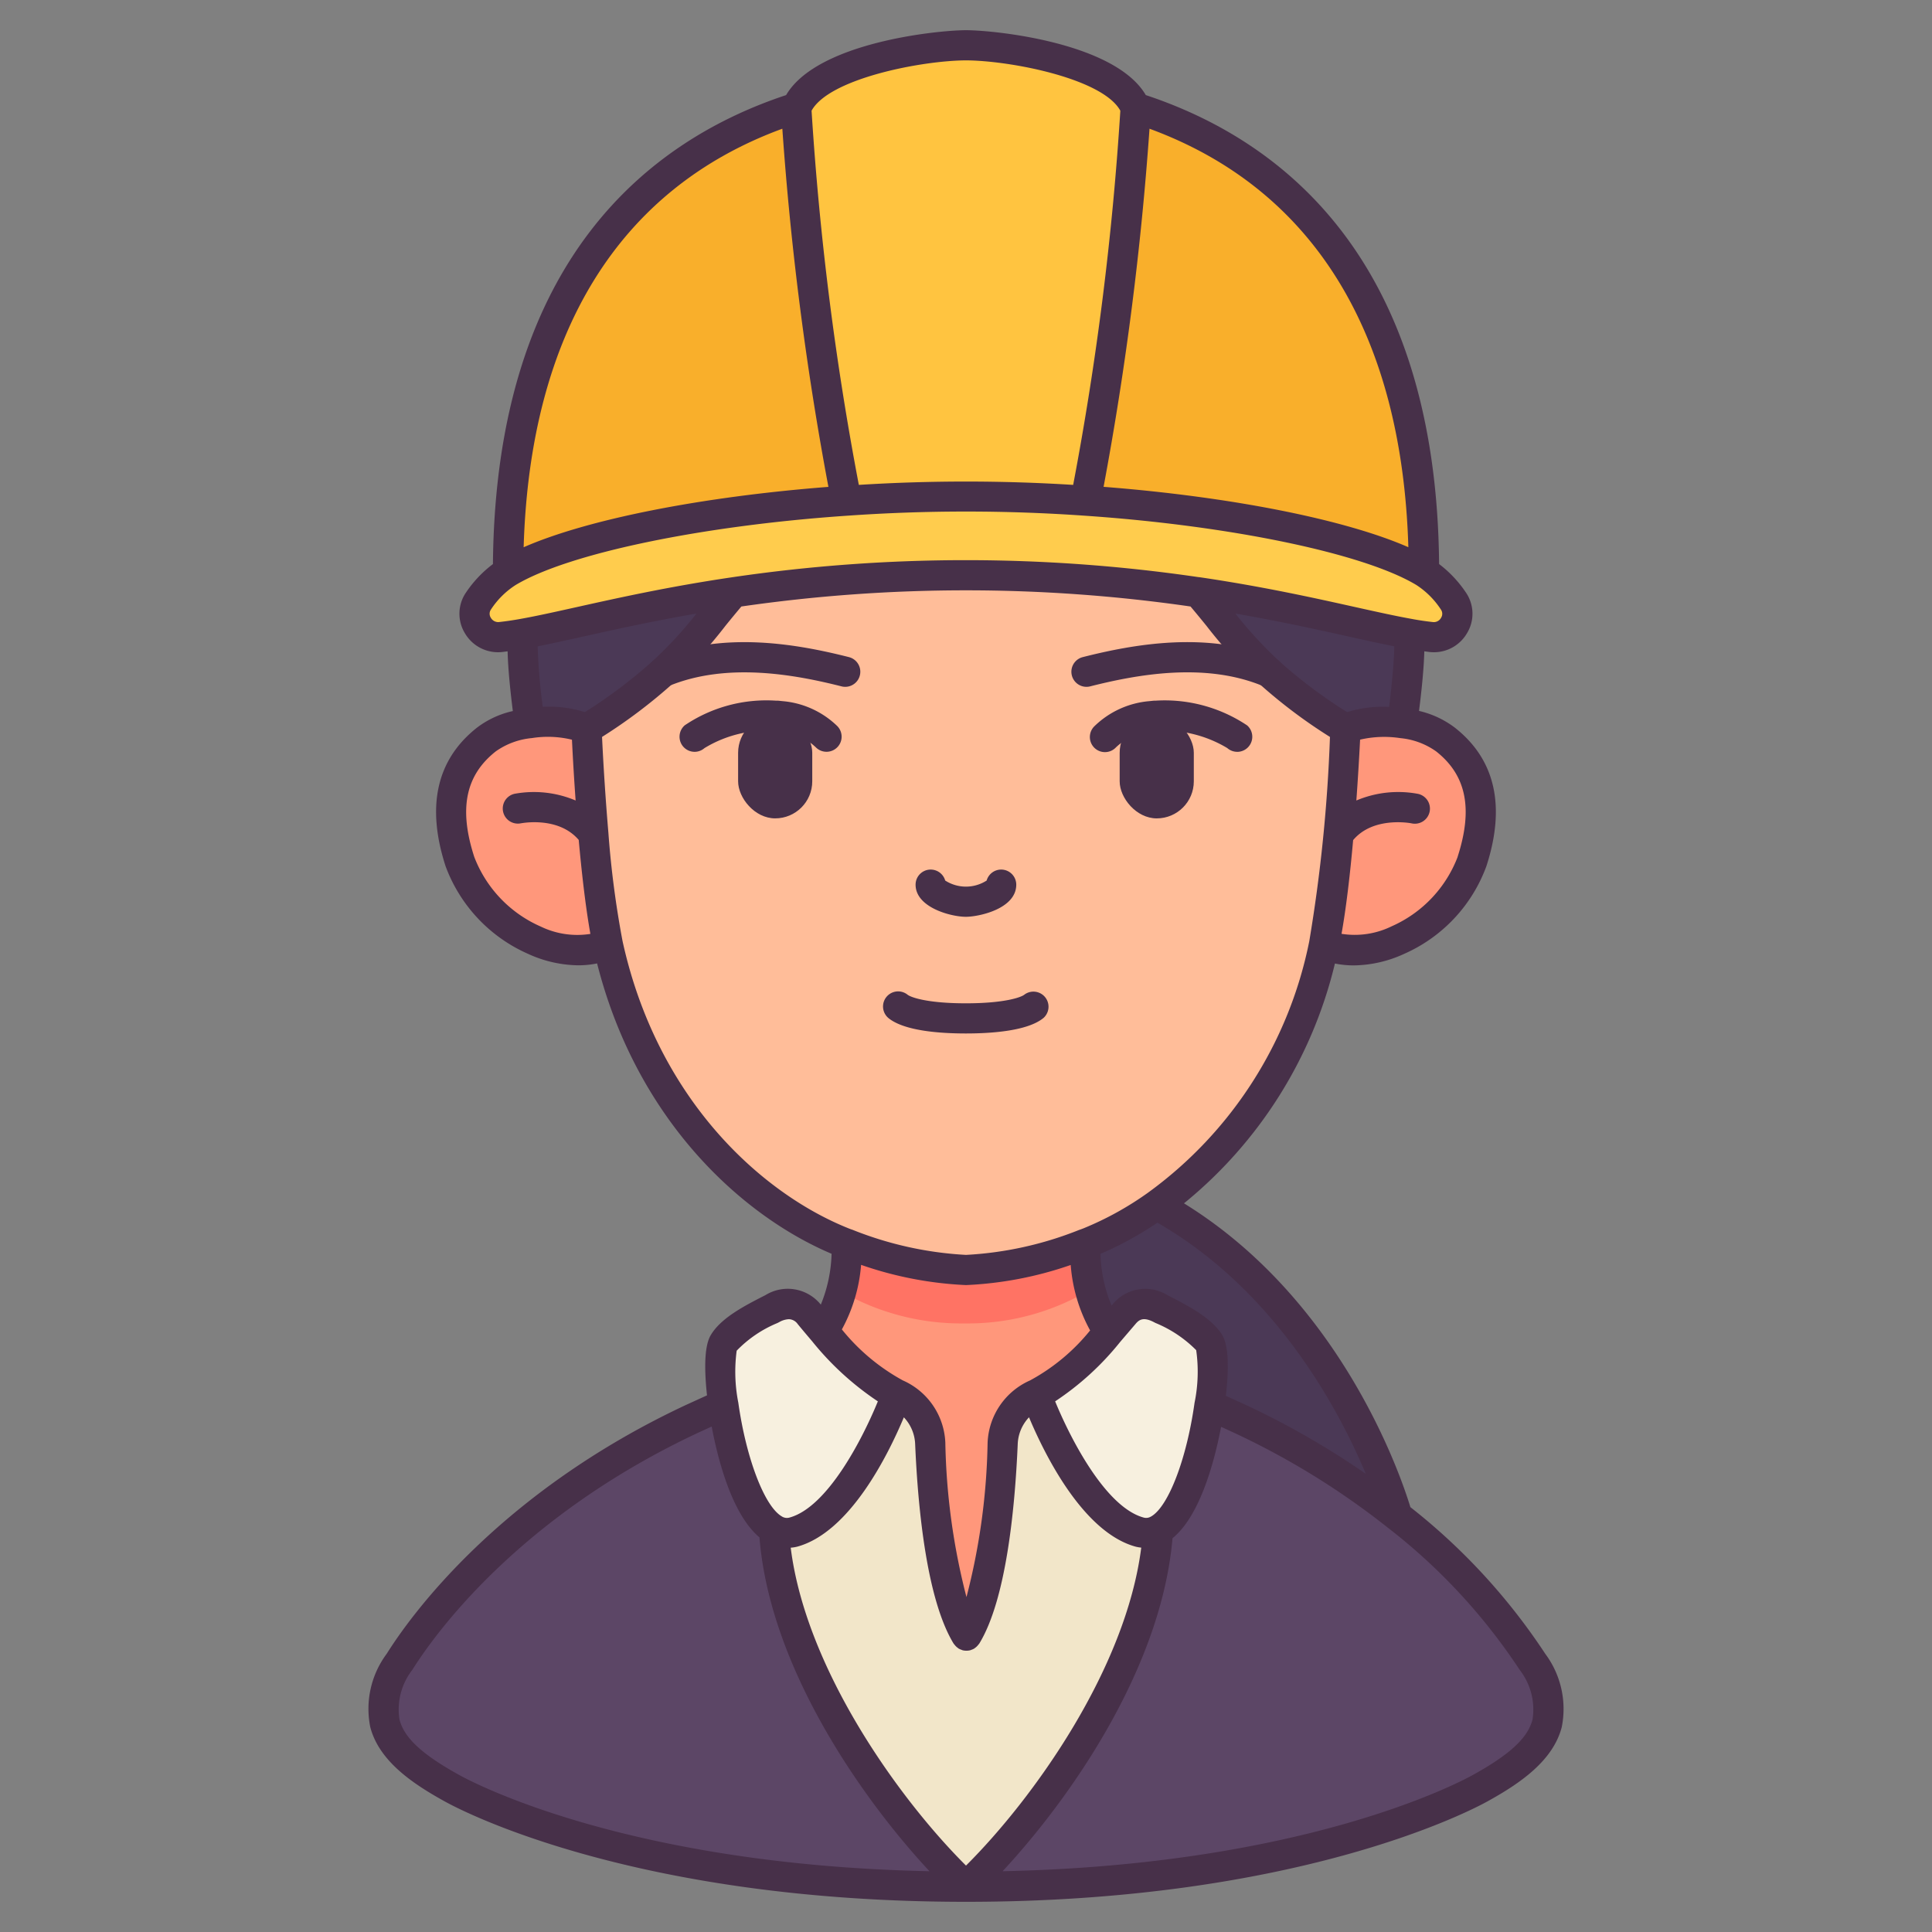 <svg id="Avatar_Filled_Outline" height="512" viewBox="0 0 128 128" width="512" xmlns="http://www.w3.org/2000/svg" data-name="Avatar Filled Outline"><rect x="0" y="0" width="128" height="128" fill="#808080" stroke="none"/><path d="m96.29 39.82a6.577 6.577 0 0 0 -1.94-1.92c0-18.18-8.19-27.3-19.12-30.77-1.27-3.1-8.87-4.12-11.23-4.13-2.37.01-9.97 1.03-11.24 4.13-10.93 3.47-19.11 12.59-19.11 30.77a6.5 6.5 0 0 0 -1.95 1.92 1.553 1.553 0 0 0 1.44 2.39c.46-.05.98-.12 1.55-.23 3.03-.54 7.61-1.81 13.91-2.74a105.435 105.435 0 0 1 30.79 0c6.3.93 10.89 2.2 13.92 2.74.57.11 1.08.18 1.54.23a1.551 1.551 0 0 0 1.44-2.39z" fill="#ffc440"/><path d="m76.64 79.83c12.05 6.57 15.93 20.6 15.93 20.6-4.778 1.612-8.686.787-12.882-1.18-7.173-3.362-10.438-14.9-10.438-17.375 0 0 4.21-2.917 7.39-2.045z" fill="#4b3956"/><path d="m101.53 110.1a40.234 40.234 0 0 0 -8.96-9.67 52.078 52.078 0 0 0 -10.47-6.45c-.64-.3-1.31-.59-1.97-.9-.45 3.23-1.63 7.28-3.39 8.27a1.594 1.594 0 0 1 -1.23.16c-3.97-1.08-6.86-9.14-6.86-9.14a3.743 3.743 0 0 0 -2.22 3.26c-.15 3.47-.65 9.87-2.4 12.74-1.74-2.87-2.25-9.27-2.4-12.74a3.743 3.743 0 0 0 -2.22-3.26s-2.88 8.06-6.86 9.14a1.625 1.625 0 0 1 -1.29-.2c-1.73-1.04-2.89-5.05-3.34-8.25l-2.02.92c-11.24 5.25-17.22 12.59-19.43 16.12-2.59 4.12-.2 6.35 3.5 8.39 3.82 2.1 15.42 6.51 34.03 6.51s30.21-4.41 34.03-6.51c3.7-2.04 6.09-4.27 3.5-8.39z" fill="#5c4666"/><path d="m73.46 88.25c0 5.25-7.68 21.38-9.43 24.25-1.74-2.87-9.155-19.719-9.47-24.29a8.73 8.73 0 0 0 1.18-2.64 11.7 11.7 0 0 0 .39-3.11l.02-.04a24.554 24.554 0 0 0 7.85 1.72 24.554 24.554 0 0 0 7.85-1.72l.02.04a11.319 11.319 0 0 0 .36 2.98 8.563 8.563 0 0 0 1.23 2.81z" fill="#ff977b"/><path d="m56.04 32.89.02.28c-9.97.68-18.78 2.55-22.41 4.73 0-18.18 8.18-27.3 19.11-30.77a195.45 195.45 0 0 0 3.28 25.76z" fill="#f9af2b"/><path d="m75.23 7.13c10.93 3.47 19.12 12.59 19.12 30.77-3.63-2.18-12.44-4.05-22.41-4.73l.02-.28a196.909 196.909 0 0 0 3.27-25.76z" fill="#f9af2b"/><path d="m41.75 55.389c.26 2.95.875 5.528-1.48 7.181-3.44 1.5-8.49-1.54-9.8-5.49-1.16-3.58-.57-6.25 1.75-8.08a5.853 5.853 0 0 1 2.87-1.09 6.815 6.815 0 0 1 3.76.39h.01c2.307 1.575 2.7 4.839 2.89 7.089z" fill="#ff977b"/><path d="m87.72 62.57c-2.407-3.445-2.532-9.07 1.42-14.27a6.909 6.909 0 0 1 3.76-.39 5.891 5.891 0 0 1 2.87 1.09c2.32 1.83 2.91 4.5 1.75 8.08-1.3 3.95-6.35 6.99-9.8 5.49z" fill="#ff977b"/><path d="m76.55 47.42-.3.03z" fill="#473049"/><path d="m51.75 47.45-.3-.03z" fill="#473049"/><path d="m72.23 85.44a15.79 15.79 0 0 1 -8.34 2.24 15.988 15.988 0 0 1 -8.15-2.11 11.7 11.7 0 0 0 .39-3.11l.02-.04a24.554 24.554 0 0 0 7.85 1.72 24.554 24.554 0 0 0 7.85-1.72l.02.04a11.319 11.319 0 0 0 .36 2.98z" fill="#ff7364"/><path d="m42.769 40.264c3.106-4.764 14.5-7.37 20.48-7.37s15.719-.134 22.771 7.533c1.131 1.229 2.73 5.667 3.12 7.873a106.639 106.639 0 0 1 -1.42 14.27 28.138 28.138 0 0 1 -11.08 17.26 21.972 21.972 0 0 1 -4.44 2.46c-.12.05-.23.09-.35.13a24.554 24.554 0 0 1 -7.85 1.72 24.554 24.554 0 0 1 -7.85-1.72c-.12-.04-.23-.08-.35-.13-5.51-2.22-13.05-8.42-15.53-19.72a65.907 65.907 0 0 1 -.96-7.32c-.19-2.25-.35-4.67-.45-6.95.39-4.53 2.996-6.637 3.909-8.036z" fill="#ffbd99"/><path d="m51.26 101.31c-1.73-1.04-2.89-5.05-3.34-8.25-.26-1.96-.27-3.61.03-4.09.56-.93 2.07-1.68 3.22-2.27a1.818 1.818 0 0 1 2.45.39c.28.34.6.72.94 1.12a15.749 15.749 0 0 0 4.85 4.16s-2.88 8.06-6.86 9.14a1.625 1.625 0 0 1 -1.29-.2z" fill="#f7f0df"/><path d="m76.74 101.35a1.594 1.594 0 0 1 -1.23.16c-3.97-1.08-6.86-9.14-6.86-9.14a15.474 15.474 0 0 0 4.81-4.12c.36-.42.69-.81.99-1.16a1.8 1.8 0 0 1 2.44-.39c1.15.59 2.66 1.34 3.23 2.27.3.49.29 2.15.01 4.11-.45 3.23-1.63 7.28-3.39 8.27z" fill="#f7f0df"/><path d="m76.74 101.35c-.56 9.49-8.3 19.49-12.74 23.65-4.45-4.17-12.2-14.19-12.74-23.69a1.625 1.625 0 0 0 1.29.2c3.98-1.08 6.86-9.14 6.86-9.14a3.743 3.743 0 0 1 2.22 3.26c.15 3.47.66 9.87 2.4 12.74 1.75-2.87 2.25-9.27 2.4-12.74a3.743 3.743 0 0 1 2.22-3.26s2.89 8.06 6.86 9.14a1.594 1.594 0 0 0 1.23-.16z" fill="#f2e6c9"/><path d="m43.92 44.53a34.977 34.977 0 0 1 -5.06 3.77h-.01a6.815 6.815 0 0 0 -3.76-.39l-.01-.09s-.738-5.3-.458-6.362c3.03-.54 6.711-1.833 13.978-2.218a50.61 50.61 0 0 1 -4.68 5.29z" fill="#4b3956"/><path d="m92.91 47.82-.01.09a6.909 6.909 0 0 0 -3.76.39 34.3 34.3 0 0 1 -5.06-3.76 52 52 0 0 1 -4.69-5.3c5.943 0 10.152.76 13.92 2.74.27 1.06-.4 5.84-.4 5.84z" fill="#4b3956"/><path d="m79.39 39.24a105.435 105.435 0 0 0 -30.79 0c-6.3.93-10.88 2.2-13.91 2.74-.57.11-1.09.18-1.55.23a1.553 1.553 0 0 1 -1.44-2.39 6.5 6.5 0 0 1 1.95-1.92c3.63-2.18 12.44-4.05 22.41-4.73 2.59-.18 5.26-.28 7.94-.28s5.35.1 7.94.28c9.97.68 18.78 2.55 22.41 4.73a6.577 6.577 0 0 1 1.94 1.92 1.551 1.551 0 0 1 -1.44 2.39c-.46-.05-.97-.12-1.54-.23-3.03-.54-7.62-1.81-13.92-2.74z" fill="#ffcc4d"/><g fill="#473049"><path d="m46.021 49.81a1 1 0 0 1 -.655-1.756 9.677 9.677 0 0 1 6.055-1.632h.132l.3.031a5.921 5.921 0 0 1 3.614 1.647 1 1 0 1 1 -1.415 1.414 3.967 3.967 0 0 0 -2.418-1.074l-.237-.024h-.1a7.968 7.968 0 0 0 -4.624 1.148.994.994 0 0 1 -.652.246z"/><path d="m84.08 45.541a1 1 0 0 1 -.386-.079c-3.863-1.616-8.407-.764-11.488.017a1 1 0 0 1 -.492-1.938c3.359-.853 8.336-1.772 12.752.077a1 1 0 0 1 -.386 1.923z"/><path d="m43.92 45.53a1 1 0 0 1 -.383-1.924c4.42-1.832 9.381-.914 12.729-.065a1 1 0 0 1 -.492 1.938c-3.072-.779-7.6-1.627-11.471-.025a1.014 1.014 0 0 1 -.383.076z"/><path d="m81.97 49.81a.992.992 0 0 1 -.659-.248 8.091 8.091 0 0 0 -4.611-1.144h-.1l-.251.026a3.976 3.976 0 0 0 -2.415 1.072 1 1 0 1 1 -1.411-1.416 5.93 5.93 0 0 1 3.611-1.646l.313-.032h.1a9.811 9.811 0 0 1 6.079 1.638 1 1 0 0 1 -.659 1.752z"/><path d="m63.99 60.74c.856 0 3.34-.524 3.34-2.13a1 1 0 0 0 -1.962-.272 2.54 2.54 0 0 1 -2.746 0 1 1 0 0 0 -1.962.274c0 1.515 2.35 2.128 3.33 2.128z"/><path d="m63.99 68.47c1.779 0 4.116-.178 5.146-1.029a1 1 0 0 0 -1.272-1.541c-.193.16-1.264.572-3.874.572s-3.671-.412-3.864-.572a1 1 0 0 0 -1.272 1.543c1.03.849 3.362 1.027 5.136 1.027z"/><path d="m102.378 109.57a40.964 40.964 0 0 0 -8.936-9.718c-.635-2.087-4.565-13.69-15-20.128a29.263 29.263 0 0 0 10-15.888 6.282 6.282 0 0 0 1.251.124 8.187 8.187 0 0 0 3.331-.762 10.171 10.171 0 0 0 5.453-5.81c1.29-3.979.59-7.066-2.08-9.172a6.262 6.262 0 0 0 -2.383-1.116c.139-1.089.32-2.711.35-3.949.131.017.258.036.393.051.081.007.162.011.243.011a2.536 2.536 0 0 0 2.2-1.274 2.482 2.482 0 0 0 -.084-2.689 7.857 7.857 0 0 0 -1.772-1.88c-.181-20.325-10.544-28.125-19.432-31.07-2.04-3.481-9.962-4.292-11.912-4.3-1.948.008-9.877.819-11.918 4.3-8.882 2.944-19.244 10.742-19.424 31.071a7.819 7.819 0 0 0 -1.782 1.881 2.484 2.484 0 0 0 -.082 2.689 2.543 2.543 0 0 0 2.454 1.259c.132-.014.255-.033.383-.049.027 1.243.208 2.87.346 3.958a6.117 6.117 0 0 0 -2.376 1.1c-2.671 2.107-3.372 5.193-2.08 9.18a10.21 10.21 0 0 0 5.474 5.811 8.178 8.178 0 0 0 3.313.754 6.208 6.208 0 0 0 1.251-.125c2.649 10.437 9.629 16.736 15.535 19.237a9.534 9.534 0 0 1 -.713 3.369 2.813 2.813 0 0 0 -3.668-.63l-.122.062c-1.252.642-2.811 1.44-3.488 2.567-.394.629-.48 1.978-.262 4.012l-1.364.622c-12.495 5.836-18.355 14.1-19.853 16.494a6.107 6.107 0 0 0 -1.094 4.857c.586 2.269 2.835 3.771 4.958 4.942 1.236.684 12.699 6.639 34.512 6.639s33.276-5.955 34.513-6.634c2.122-1.17 4.371-2.672 4.957-4.941a6.107 6.107 0 0 0 -1.092-4.855zm-11.89-11.924a54.161 54.161 0 0 0 -7.964-4.572c-.316-.148-.639-.293-.965-.44l-.344-.157c.177-1.532.234-3.251-.242-4.029-.7-1.137-2.254-1.934-3.5-2.575l-.12-.061a2.791 2.791 0 0 0 -3.658.627l-.051.06a9.537 9.537 0 0 1 -.734-3.427 22.835 22.835 0 0 0 3.773-2.066c7.817 4.5 11.997 12.333 13.805 16.64zm-26.488 25.954c-4.472-4.452-10.612-13.047-11.613-21.061a2.624 2.624 0 0 0 .425-.067c3.506-.951 6.048-6.128 7.071-8.571a2.727 2.727 0 0 1 .748 1.769c.191 4.43.788 10.319 2.544 13.216.008.014.021.024.03.037a.779.779 0 0 0 .051.063.98.98 0 0 0 .224.208c.012.008.017.02.029.027l.019.008a.936.936 0 0 0 .166.072c.027.01.052.024.079.032a1.017 1.017 0 0 0 .227.03.289.289 0 0 0 .029 0 .251.251 0 0 0 .027 0 1.025 1.025 0 0 0 .228-.03c.025-.007.049-.021.074-.029a1.039 1.039 0 0 0 .171-.074l.017-.008c.011-.007.017-.018.028-.025a.98.98 0 0 0 .227-.21c.017-.021.035-.039.05-.061s.022-.024.031-.038c1.755-2.879 2.353-8.777 2.545-13.219a2.733 2.733 0 0 1 .748-1.77c1.025 2.442 3.572 7.621 7.07 8.573a2.7 2.7 0 0 0 .365.062c-1.018 8.05-7.149 16.627-11.61 21.066zm-6.95-39.8a24.345 24.345 0 0 0 6.95 1.34 24.345 24.345 0 0 0 6.937-1.332 10.678 10.678 0 0 0 1.286 4.337 13.175 13.175 0 0 1 -3.981 3.312 4.718 4.718 0 0 0 -2.811 4.129 43.429 43.429 0 0 1 -1.4 10.225 43.935 43.935 0 0 1 -1.4-10.224 4.718 4.718 0 0 0 -2.815-4.131 13.5 13.5 0 0 1 -4.04-3.378 10.645 10.645 0 0 0 1.274-4.278zm19.207 16.673a.605.605 0 0 1 -.485.07c-2.525-.687-4.851-5.225-5.866-7.7a18.765 18.765 0 0 0 4.313-3.943l1-1.169c.237-.283.508-.507 1.217-.142l.123.063a8.144 8.144 0 0 1 2.692 1.8 10.19 10.19 0 0 1 -.109 3.485c-.52 3.721-1.735 6.891-2.885 7.538zm16.117-57.653c-.006.878-.149 2.475-.342 4.014a8.018 8.018 0 0 0 -2.781.345 32.546 32.546 0 0 1 -4.5-3.376 27.929 27.929 0 0 1 -2.905-3.154c2.921.507 5.42 1.06 7.514 1.525 1.126.249 2.126.471 3.014.646zm4.2 13.948a8.235 8.235 0 0 1 -4.37 4.6 5.56 5.56 0 0 1 -3.324.5c.3-1.67.56-3.872.769-6.209 1.341-1.6 3.833-1.116 3.855-1.113a1 1 0 1 0 .419-1.955 7.119 7.119 0 0 0 -4.061.444c.1-1.378.183-2.747.248-4.032a7.074 7.074 0 0 1 2.664-.1 4.873 4.873 0 0 1 2.381.884c1.996 1.576 2.445 3.796 1.415 6.981zm-3.267-20.514c-4.183-1.835-11.729-3.34-20.192-4a208.138 208.138 0 0 0 3.043-23.726c10.828 3.977 16.727 13.515 17.149 27.726zm-29.307-32.254c2.937.012 9.056 1.2 10.225 3.334a200.2 200.2 0 0 1 -3.125 24.791 114 114 0 0 0 -14.2 0 199.022 199.022 0 0 1 -3.131-24.791c1.169-2.134 7.294-3.322 10.231-3.334zm-12.168 4.528a206.365 206.365 0 0 0 3.053 23.729c-8.464.657-16.01 2.162-20.192 4 .422-14.215 6.317-23.757 17.139-27.729zm-18.786 32.686a.562.562 0 0 1 -.527-.286.488.488 0 0 1 .005-.542 5.482 5.482 0 0 1 1.641-1.629c3.474-2.086 12.3-3.93 21.964-4.59a112.385 112.385 0 0 1 15.743 0c9.663.66 18.489 2.5 21.959 4.587a5.52 5.52 0 0 1 1.635 1.633.489.489 0 0 1 .008.544.546.546 0 0 1 -.516.285c-.436-.048-.919-.114-1.473-.22-1.031-.184-2.262-.458-3.688-.774-2.724-.606-6.114-1.359-10.26-1.971l-.12-.016h-.02a106.3 106.3 0 0 0 -30.944.018c-4.145.612-7.53 1.365-10.25 1.97-1.425.317-2.656.591-3.7.777-.542.1-1.035.168-1.457.214zm5.7 5.966a7.891 7.891 0 0 0 -2.789-.352 39.871 39.871 0 0 1 -.335-4.007c.894-.177 1.894-.4 3.015-.648 2.091-.465 4.587-1.018 7.507-1.524a27.05 27.05 0 0 1 -2.9 3.144 32.922 32.922 0 0 1 -4.498 3.387zm-2.936 14.2a8.267 8.267 0 0 1 -4.389-4.607c-1.033-3.189-.582-5.409 1.425-6.992a4.921 4.921 0 0 1 2.393-.881 6.763 6.763 0 0 1 2.655.107c.062 1.3.144 2.658.242 4.028a7.083 7.083 0 0 0 -4.056-.442 1 1 0 0 0 .42 1.955c.026 0 2.479-.5 3.842 1.1.172 1.907.432 4.327.773 6.225a5.558 5.558 0 0 1 -3.305-.494zm5.437.978a63.925 63.925 0 0 1 -.94-7.191c-.181-2.133-.323-4.309-.42-6.344a34.832 34.832 0 0 0 4.706-3.553 31.284 31.284 0 0 0 3.469-3.808c.344-.426.7-.856 1.055-1.28a103.89 103.89 0 0 1 29.758 0c.37.439.721.867 1.06 1.285a32.083 32.083 0 0 0 3.469 3.81 34.2 34.2 0 0 0 4.709 3.547 103.56 103.56 0 0 1 -1.37 13.533 27.159 27.159 0 0 1 -10.68 16.658 20.989 20.989 0 0 1 -4.246 2.352c-.1.041-.186.073-.329.122a23.5 23.5 0 0 1 -7.488 1.651 23.616 23.616 0 0 1 -7.534-1.669c-.1-.032-.186-.064-.293-.109-5.703-2.298-12.62-8.498-14.926-19.005zm7.56 27.129a7.973 7.973 0 0 1 2.7-1.833l.125-.064a1.417 1.417 0 0 1 .632-.19.745.745 0 0 1 .588.326c.282.344.607.728.955 1.138a19.369 19.369 0 0 0 4.353 3.98c-1.011 2.474-3.334 7.014-5.859 7.7a.625.625 0 0 1 -.522-.089c-1.143-.687-2.347-3.855-2.864-7.524a10.575 10.575 0 0 1 -.108-3.445zm-22.34 24.439a4.269 4.269 0 0 1 .851-3.294c1.425-2.277 7.008-10.141 19-15.74l.833-.38c.414 2.2 1.346 5.82 3.165 7.342.7 8.72 6.907 17.438 11.264 22.119-19.725-.411-29.98-5.73-31.122-6.357-2.484-1.368-3.676-2.472-3.991-3.691zm75.066 0c-.315 1.219-1.507 2.323-3.985 3.689-1.143.628-11.4 5.947-31.123 6.358 4.337-4.66 10.508-13.331 11.257-22.063 1.864-1.506 2.815-5.257 3.218-7.377.262.117.522.235.777.354a51.224 51.224 0 0 1 10.27 6.326 39.042 39.042 0 0 1 8.736 9.42 4.269 4.269 0 0 1 .85 3.292z"/><rect height="6.8" rx="2.456" transform="matrix(-1 0 0 -1 102.716 101.639)" width="4.912" x="48.902" y="47.42"/><rect height="6.8" rx="2.456" width="4.912" x="74.181" y="47.42"/></g></svg>